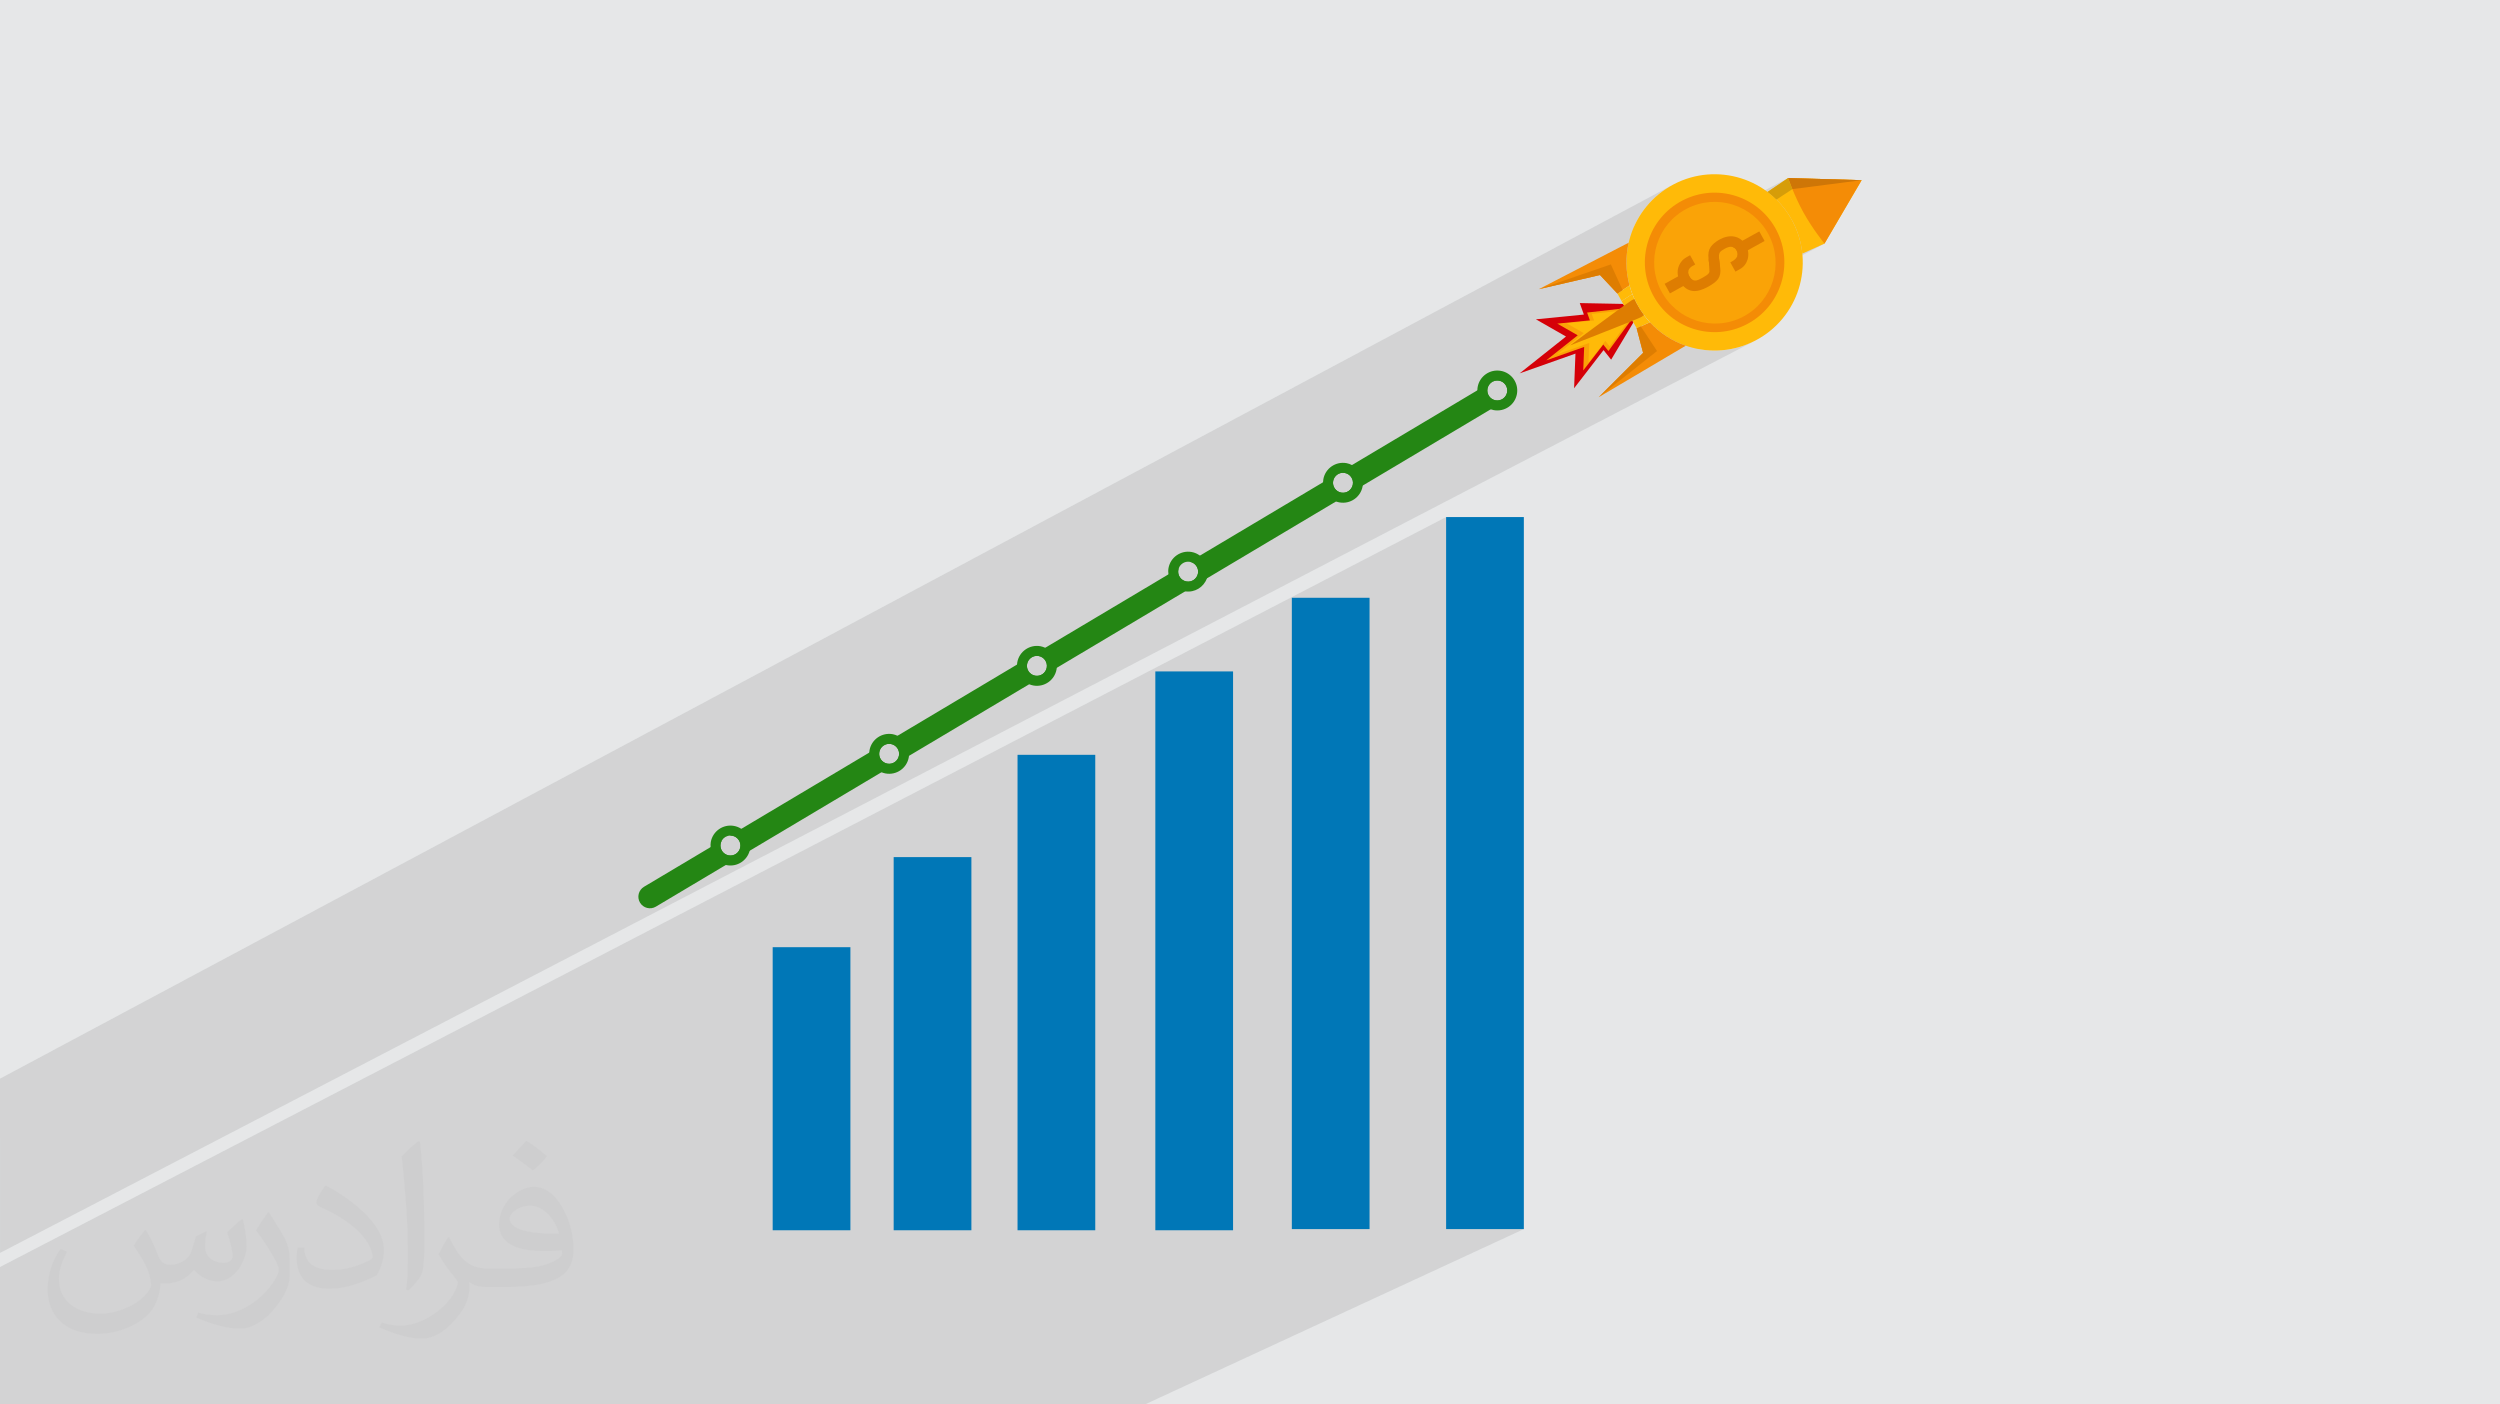 <?xml version="1.0" encoding="UTF-8"?>
<!DOCTYPE svg PUBLIC "-//W3C//DTD SVG 1.0//EN" "http://www.w3.org/TR/2001/REC-SVG-20010904/DTD/svg10.dtd">
<!-- Creator: CorelDRAW -->
<svg xmlns="http://www.w3.org/2000/svg" xml:space="preserve" width="94.192mm" height="52.917mm" version="1.0" style="shape-rendering:geometricPrecision; text-rendering:geometricPrecision; image-rendering:optimizeQuality; fill-rule:evenodd; clip-rule:evenodd"
viewBox="0 0 9404.92 5283.66"
 xmlns:xlink="http://www.w3.org/1999/xlink"
 xmlns:xodm="http://www.corel.com/coreldraw/odm/2003">
 <defs>
  <style type="text/css">
   <![CDATA[
    .fil11 {fill:#0077B7;fill-rule:nonzero}
    .fil12 {fill:#248614;fill-rule:nonzero}
    .fil9 {fill:#CE7607;fill-rule:nonzero}
    .fil8 {fill:#D50008;fill-rule:nonzero}
    .fil10 {fill:#D69D09;fill-rule:nonzero}
    .fil7 {fill:#DDDDDD;fill-rule:nonzero}
    .fil6 {fill:#DE7D01;fill-rule:nonzero}
    .fil4 {fill:#F48C06;fill-rule:nonzero}
    .fil5 {fill:#FAA307;fill-rule:nonzero}
    .fil3 {fill:#FFBA08;fill-rule:nonzero}
    .fil2 {fill:#373435;fill-opacity:0.031}
    .fil1 {fill:#2B2A29;fill-opacity:0.102}
    .fil0 {fill:#E6E7E8}
   ]]>
  </style>
 </defs>
 <g id="Layer_x0020_1">
  <polygon class="fil0" points="-0,0 9404.92,0 9404.92,5283.66 -0,5283.66 "/>
  <path class="fil1" d="M-0 4280.44l0 -18.02 0 -15.13 0 -9.86 0 -0.01 0 -9.23 0 -0.01 0 -61.03 0 -5.82 0 -34.62 0 -68.83 6296.95 -3364.8 -14.93 8.28 -14.34 8.92 -13.74 9.55 -13.14 10.13 -12.51 10.7 -11.88 11.24 -11.25 11.74 -10.6 12.23 -9.95 12.68 -9.29 13.1 -8.63 13.51 -7.94 13.87 -7.25 14.21 -3.45 7.65 180.93 -96.4 12.13 -5.94 12.28 -5.26 12.41 -4.59 12.52 -3.93 12.61 -3.27 12.67 -2.63 12.72 -1.98 12.73 -1.35 12.73 -0.72 12.71 -0.09 12.66 0.52 12.6 1.13 12.5 1.73 12.38 2.32 12.26 2.92 12.09 3.48 11.91 4.06 11.71 4.62 11.49 5.19 5.17 2.64 157.64 -83.6 0.02 -0.01 15.75 41.11 -0.01 0.01 0.18 0.45 0.05 0.13 260.54 -33.63 -221.47 116.8 2.45 4.52 6.52 11.48 6.69 11.27 6.79 10.97 6.79 10.62 6.72 10.19 6.57 9.7 6.32 9.11 6.01 8.46 5.61 7.74 5.13 6.95 4.56 6.07 3.91 5.13 3.19 4.12 2.39 3.03 1.49 1.88 0.5 0.63 0.01 -0.01 -0.01 0.01 0.01 0.01 -151.13 79.22 -0.34 8.25 -1.13 12.6 -1.73 12.5 -2.32 12.38 -2.91 12.26 -3.49 12.09 -4.05 11.91 -4.63 11.71 -5.18 11.49 -5.74 11.24 -6.28 10.97 -6.82 10.68 -7.35 10.36 -7.88 10.03 -8.39 9.68 -8.9 9.29 -9.41 8.9 -9.91 8.47 -10.38 8.02 -10.87 7.55 -11.34 7.06 -11.81 6.55 -179.82 93.74 5.46 1.02 15.8 2.19 15.93 1.43 16 0.65 16.07 -0.11 16.1 -0.91 16.1 -1.7 16.08 -2.51 16.02 -3.31 15.94 -4.13 15.84 -4.96 15.69 -5.81 15.53 -6.65 15.33 -7.51 -6603.64 3432.33 0 -18.9 0 -0.26 0 -16.11 0 -2.65 0 -12.88 0 -7.71 0 -4.49 0 -3.79 0 -0.36 0 -0.96 0 -5.73 0 -5.05 0 -3.36 0 -0.01 0 -6.56 0 -1.27 0 -8.2 0 -1 0 -5.75 0 -0.22 0 -6.87 0 -4.74 0 -5.92 0 -4.9 0 -1.78 0 -0.33 0 -2.63 0 -2.06 0 -1.34 0 -1.59 0 -0.67 0 -3.19 0 -1.38 0 -4.7 0 -4.93 0 -0.02 0 -1.33 0 -1.02 0 -1.35 0 -1.31 0 -3.21 0 -7.4 0 -0.84 0 -1.39 0 -7.15 0 -0.6 0 -0.11 0 -1.67 0 -4.17 0 -1.33 0 -2.55 0 -2.85 0 -2.47 0 -1.39 0 -2.94 0 -0.46 0 -1.31 0 -0.01 0 -5.31 0 -1.06 0 -0.38 0 -0.47 0 -0.8 0 -0.98 0 -5.72 0 -0.26 0 -0.07 0 -0.36 0 -3.93 0 -1.99 0 -1.64 0 -7.95 0 -0.08 0 -1.47 0 -9.98 0 -0.28 0 -2.06 0 -0.25 0 -0.26 0 -0.53 0 -0.02 0 -1.68 0 -1.83 0 -0.5 0 -0.29 0 -2.51 0 -0.03 0 -4.7 0 -0.85 0 -0.58 0 -0.04 0 -0.35 0 -1.78 0 -0.45 0 -0.43 0 -4.65 0 -0.7 0 -1.04 0 -0.03 0 -6.52 0 -0.01 0 -2.89 0 -1.04 0 -0.94 0 -0.25 0 -0.35 0 -0.18 0 -1.54 0 -0.82 0 -1.18 0 -4.81 0 -2.97 0 -4.19 0 -2.07 0 -0.08 0 -0.28 0 -1.91 0 -1.41 0 -0.08 0 -1.28 0 -1.22 0 -0.64 0 -0.28 0 -0.41 0 -1.03 0 -0.96 0 -1.54 0 -0.96 0 -0.2 0 -1.29 0 -0.44 0 -6 0 -1.94 0 -0.91 0 -0.77 0 -0.01 0 -0.1 0 -4.1 0 -0.01 0 -0.45 0 -0.31 0 -0.5 0 -1.43 0 -0.34 0 -0.25 0 -2.4 0 -0.46 0 -0.01 0 -5.69 0 -0.35 0 -1.74 0 -1.92 0 -1.02 0 -0.38 0 -1.17 0 -0.01 0 -1.36 0 -0.42 0 -1.08 0 -0.35 0 -1.26 0 -2.44 0 -1.03 0 -1.24 0 -0.81 0 -0.01 0 -0.25 0 -0.6 0 -0.01 0 -2.47 0 -0.66 0 -3.8 0 -4.54 0 -5.04 0 -6.88 0 -4.8 0 -0.94 0 -0.58 0 -5.91 0 -3.16 0 -0.17 0 -0.02 0 -0.32 0 -5.54 0 -0.08 0 -26.71 0 -1.94 0 -4.65 0 -0.61zm4022.52 1003.22l-279.89 0 -284.18 0 -205.9 0 -284.21 0 -219.69 0 -284.21 0 -168.75 0 -284.23 0 -158.19 0 -284.22 0 -1569.05 0 0 -231.44 0 -98.4 0 -133.69 0 -41.51 0 -9.87 0 -2.4 5440.22 -2821.22 0 2678.7 292.41 0 -1425.93 659.81 -284.18 0z"/>
  <path class="fil2" d="M548.54 4627.69c17.95,27.21 29.6,53.36 40.96,82.43 8.45,16.91 12.93,48.09 52.57,48.09 11.61,0 28.28,-3.42 43.06,-11.61 16.63,-8.73 29.32,-21.94 35.94,-42l15.85 -53.36 38.57 -19.02 2.64 2.64c-5.27,20.09 -6.59,39.36 -6.59,54.43 0,44.63 38.57,61.56 69.22,61.56 17.95,0 34.09,-8.73 34.09,-25.11 0,-21.13 -8.98,-57.06 -20.62,-89.29 17.95,-17.95 35.94,-35.94 56.53,-50.47l3.17 1.6c8.98,38.04 14,75.56 14,100.66 0,24.57 -10.83,51.79 -19.81,69.49 -18.49,34.87 -51.25,62.62 -90.87,62.62 -30.1,0 -63.65,-15.07 -86.66,-43.06l-1.32 0c-21.66,26.96 -55.22,51.25 -108.86,51.25l-16.63 0c-2.64,35.41 -10.29,60.49 -21.94,82.95 -31.95,62.34 -126.81,106.47 -216.1,106.47 -124.17,0 -186.51,-71.59 -186.51,-166.96 0,-58.91 19.27,-113.6 48.88,-152.42l24.29 10.04c-18.49,35.41 -30.91,68.68 -30.91,101.45 0,89.29 72.66,131.83 156.4,131.83 77.68,0 173.83,-49.41 191.28,-106.72 -6.59,-62.62 -30.1,-91.93 -66.04,-148.99 10.83,-19.02 24.83,-38.04 42.28,-58.38l3.17 0 0 0 0 0 -0.02 -0.09zm1432.13 -336.04c26.15,16.39 51.79,35.66 76.87,57.85 -14,19.81 -31.45,37.79 -53.11,53.64 -25.11,-20.34 -50.19,-37.79 -75.84,-56.27 17.42,-19.55 34.62,-38.29 52.04,-55.22l0 0 0 0 0 0 0 0 0 0 0.03 0zm13.47 244.11c-42.28,0 -76.87,27.75 -76.87,48.34 0,44.13 84.53,57.85 185.72,57.31 -12.68,-51.79 -57.06,-105.68 -108.86,-105.68l0.01 0.03zm-94.86 236.19c54.96,0 103.04,-1.6 139.74,-10.83 40.96,-10.29 75.56,-30.91 75.56,-45.17 0,-3.7 0,-8.19 -1.32,-11.89 -22.98,2.11 -49.41,2.11 -72.38,2.11 -74.49,0 -131.55,-16.91 -154.02,-58.66 -5.55,-11.61 -9.51,-24.57 -9.51,-39.36 0,-40.43 17.42,-79.79 48.09,-107 25.61,-22.45 53.89,-36.44 82.67,-36.44 52.04,0 93.51,41.75 122.57,107.54 15.85,35.94 26.68,77.4 26.68,129.72 0,34.87 -9.51,64.19 -31.17,85.85 -40.43,39.11 -114.92,53.89 -229.04,53.89l-51.79 0 0 0 -13.47 0c-28.28,0 -48.62,-5.02 -64.72,-17.42l-2.64 0c0.79,6.59 1.32,12.93 1.32,19.02 0,25.61 -8.45,58.38 -25.61,84.53 -50.72,75.3 -105.68,108.04 -153.24,108.04 -48.09,0 -107,-18.49 -160.11,-42.54l9.51 -18.49c17.17,7.13 40.96,11.89 73.7,11.89 85.85,0 198.66,-82.43 212.66,-163 -3.17,-6.59 -8.98,-15.32 -17.17,-24.57 -25.11,-29.85 -40.96,-54.68 -55.75,-80.83 12.68,-25.11 24.29,-45.17 35.13,-63.4l4.49 -0.53c36.72,74.77 69.99,117.55 144.23,117.55l11.61 0 0 0 53.89 0 0 0 0 0 0 0 0 0 0 0 0.09 0.01zm-371.98 79c6.34,-34.34 6.87,-72.91 6.87,-108.86l0 -53.36c0,-99.6 -12.68,-244.36 -22.98,-338.68 17.95,-19.27 43.06,-42 62.87,-57.31l5.81 1.6c13.47,118.62 16.63,256 16.63,383.06 0,33.3 -1.32,65.79 -4.49,89.55 -1.85,30.1 -19.27,52.83 -56.53,87.7l-8.19 -3.7zm-382.8 -157.19c1.85,46.77 24.83,83.49 105.15,83.49 49.93,0 92.19,-12.93 138.96,-35.13 8.45,-3.7 12.93,-8.73 12.93,-12.93 0,-29.32 -22.45,-68.15 -60.23,-103.55 -36.72,-33.3 -85.34,-62.62 -130.76,-82.18 -15.6,-6.59 -20.62,-13.47 -20.62,-20.09 0,-13.47 17.95,-41.75 32.77,-62.09l5.02 -0.53c52.04,27.21 110.17,67.64 153.24,112.53 39.11,41.47 63.4,83.49 63.4,129.19 0,33.81 -10.29,65.51 -26.96,95.11 -57.06,28.79 -117.83,50.72 -178.06,50.72 -73.17,0 -123.1,-34.34 -123.1,-114.92 0,-8.73 0,-22.19 3.17,-39.64l25.11 0 0 0 0 0 0 0 0 0 0 0 -0.02 0zm-132.37 -132.9l45.45 73.45c16.63,27.21 32.23,56.81 32.23,103.55l0 59.7c0,48.34 -30.91,100.13 -80.83,151.38 -39.11,34.62 -73.7,49.41 -105.68,49.41 -47.55,0 -101.98,-14.79 -164.85,-41.75l7.13 -18.49c19.81,5.27 42.79,9.77 71.06,9.77 90.36,-0.53 182.8,-66.57 225.08,-147.15 5.02,-9.26 6.87,-17.95 6.87,-24.04 0,-9.26 -5.02,-19.55 -8.98,-28.79 -22.98,-43.31 -48.62,-82.95 -76.87,-119.68 14.79,-23.25 29.6,-45.7 45.7,-67.9l3.7 0.53 0 0 0 0 0 0 0 0 0 0 -0.02 0.01z"/>
  <g id="_2964039239728">
   <path class="fil3" d="M6296.95 693.1c162.37,-84.7 362.68,-21.73 447.37,140.66 84.7,162.38 21.71,362.68 -140.68,447.38 -162.38,84.69 -362.67,21.71 -447.36,-140.68 -84.7,-162.38 -21.72,-362.67 140.67,-447.36z"/>
   <path class="fil4" d="M6328.97 754.51c128.48,-67.01 286.93,-17.18 353.93,111.28 67.01,128.48 17.19,286.93 -111.28,353.93 -128.48,67.01 -286.94,17.17 -353.93,-111.28 -67.01,-128.48 -17.18,-286.94 111.28,-353.93z"/>
   <path class="fil5" d="M6345.43 785.25c111.75,-58.29 249.77,-14.61 308.27,97.56 58.51,112.16 15.35,250.36 -96.41,308.64 -111.76,58.28 -249.77,14.61 -308.28,-97.57 -58.5,-112.17 -15.34,-250.35 96.42,-308.63z"/>
   <path class="fil6" d="M6528.61 1021.75l-19.27 -34.79 7.84 -4.35c7.97,-4.41 13.81,-10.09 17.52,-17.06 3.72,-6.96 3.13,-14.89 -1.79,-23.76 -2.65,-4.76 -5.7,-8.13 -9.16,-10.07 -3.45,-1.95 -7.05,-3.08 -10.78,-3.38 -3.97,-0.18 -8.02,0.43 -12.15,1.82 -4.11,1.4 -8.24,3.23 -12.33,5.5 -4.78,2.64 -8.67,5.02 -11.65,7.12 -3.01,2.12 -5.37,4.54 -7.12,7.29 -1.74,2.76 -2.8,5.94 -3.18,9.57 -0.36,3.61 -0.2,8.21 0.5,13.77l4.15 32.47c1.34,9.36 1.33,17.54 0,24.52 -1.34,6.98 -3.85,13.28 -7.58,18.91 -4.08,5.52 -9.34,10.67 -15.77,15.42 -6.43,4.75 -14.09,9.6 -22.95,14.5 -10.24,5.67 -20.3,9.91 -30.2,12.72 -9.89,2.79 -19.15,3.62 -27.82,2.49 -9.02,-1.26 -17.48,-4.74 -25.4,-10.46 -7.93,-5.71 -14.98,-14.15 -21.16,-25.28 -4.65,-8.42 -7.52,-17.08 -8.59,-25.99 -1.09,-8.93 -0.46,-17.45 1.88,-25.58 2.34,-8.12 6.13,-15.65 11.35,-22.57 5.23,-6.91 11.95,-12.63 20.14,-17.17l12.97 -7.18 19.26 34.81 -10.91 6.05c-6.36,3.51 -11.07,8.58 -14.1,15.16 -3.05,6.6 -2.11,14.33 2.82,23.19 3.28,5.92 6.67,10.04 10.2,12.39 3.53,2.37 7.4,3.56 11.58,3.62 4.2,0.05 8.61,-0.97 13.23,-3.1 4.62,-2.12 9.66,-4.68 15.12,-7.71 6.37,-3.52 11.47,-6.65 15.32,-9.37 3.85,-2.73 6.63,-5.46 8.39,-8.22 1.62,-2.98 2.5,-6.21 2.65,-9.72 0.14,-3.49 -0.08,-7.92 -0.65,-13.24l-3.55 -30.57c-2.18,-18.41 0.37,-32.98 7.66,-43.71 7.29,-10.71 18.55,-20.31 33.8,-28.74 9.1,-5.04 18.42,-8.59 28,-10.6 9.58,-2.04 18.71,-2.2 27.39,-0.47 8.57,1.51 16.64,4.97 24.26,10.41 7.62,5.43 14.28,13.27 19.94,23.5 4.79,8.64 7.58,17.44 8.36,26.36 0.79,8.93 0.01,17.45 -2.32,25.59 -5.12,16.5 -14.74,28.67 -28.85,36.46l-17.05 9.46z"/>
   <path class="fil6" d="M6351.73 1018.14l-38.76 21.49 -50.68 28.07 19.99 36.07 50.35 -27.89 38.57 -21.37c-2.06,-0.61 -4,-1.49 -5.86,-2.73 -3.53,-2.35 -6.94,-6.46 -10.21,-12.38 -4.44,-8.03 -5.46,-15.1 -3.39,-21.26z"/>
   <path class="fil6" d="M6467.98 953.76l-40.27 22.32 3.28 28.01c0.57,5.32 0.78,9.74 0.64,13.24 -0.05,1.4 -0.31,2.74 -0.61,4.05l39.4 -21.84 -3.36 -26.14c-0.7,-5.57 -0.86,-10.16 -0.5,-13.78 0.22,-2.14 0.74,-4.04 1.43,-5.86z"/>
   <path class="fil6" d="M6618.31 870.48l-63.5 35.18 -41.14 22.78c3.47,0.4 6.84,1.46 10.08,3.3 3.45,1.95 6.49,5.29 9.14,10.05 4.46,8.05 5.18,15.27 2.56,21.75l39.88 -22.11 62.97 -34.88 -19.99 -36.07z"/>
   <path class="fil3" d="M7003.44 677.81l-276.5 -8.07 15.75 41.11c-9.95,-24.32 -15.75,-41.11 -15.75,-41.11l-77.37 52.36c11.64,8.76 22.75,18.35 33.27,28.71 24.05,23.7 44.94,51.46 61.4,83 20.16,38.65 31.84,79.43 35.93,120.3l83.45 -37.63 139.83 -238.67z"/>
   <path class="fil7" d="M6130.1 1073.69l-45.45 30.77 15.6 28.15 9.43 16.99 31.66 57.19 15.55 28.03 49.97 -22.39c-7.86,-8.49 -15.33,-17.42 -22.34,-26.83 -10.46,-14.05 -19.99,-29.06 -28.35,-45.09 -2.69,-5.14 -5.22,-10.32 -7.6,-15.55 -2.87,-6.23 -5.43,-12.55 -7.87,-18.88 -4.13,-10.69 -7.66,-21.51 -10.6,-32.4z"/>
   <path class="fil4" d="M7003.44 677.81l-276.52 -8.06c0,0 23.32,67.7 57.49,129.38 34.17,61.68 79.2,117.36 79.2,117.36l139.83 -238.69z"/>
   <path class="fil4" d="M6127.09 912.87l-338.04 174.98 230.04 -53.15 65.55 69.77 19.53 -13.2 25.92 -17.57c-14.52,-53.5 -15.03,-108.68 -3.01,-160.83z"/>
   <polygon class="fil8" points="6106.19,1143.35 5943.09,1140.12 5958.45,1183.37 5778.01,1201.22 5891.2,1265.97 5716.76,1404.62 5926.83,1330.28 5921.68,1460.58 6032.52,1317.08 6061.03,1353.04 6144.8,1213.05 6125.5,1178.2 "/>
   <polygon class="fil5" points="6115.09,1159.44 5970.65,1175.86 5981.1,1205.26 5858.43,1217.41 5935.37,1261.42 5816.79,1355.68 5959.59,1305.13 5956.09,1393.7 6031.44,1296.17 6050.83,1320.6 6138.26,1201.26 "/>
   <polygon class="fil3" points="6109.97,1167.12 5988.05,1180.97 5996.86,1205.78 5893.35,1216.04 5958.29,1253.18 5858.2,1332.73 5978.73,1290.08 5975.77,1364.84 6039.37,1282.51 6055.72,1303.14 6129.52,1202.41 "/>
   <path class="fil4" d="M6341.82 1300.47c-50.77,-17.55 -97.35,-47.36 -134.91,-87.95l-34.22 15.4 -15.73 7.1 -0.09 -0.19 24.38 92.62 -167.08 166.8 327.63 -193.78z"/>
   <path class="fil3" d="M6206.85 1212.44c-7.86,-8.49 -15.33,-17.42 -22.34,-26.83 -10.46,-14.05 -19.99,-29.06 -28.35,-45.09 -2.69,-5.14 -5.22,-10.32 -7.6,-15.55 -2.87,-6.23 -5.43,-12.55 -7.87,-18.88l-40.46 26.52 9.43 16.99 31.66 57.19 15.55 28.03 49.97 -22.39z"/>
   <path class="fil6" d="M6184.52 1185.62c-10.46,-14.05 -19.99,-29.06 -28.35,-45.09 -2.69,-5.14 -5.22,-10.32 -7.6,-15.55 -3.95,1.49 -7.19,2.83 -8.87,3.76 -3.33,1.86 -15.25,10.23 -30.03,20.87 -5.5,3.95 -10.64,7.63 -17.19,12.39 -3.34,2.43 -7.89,5.81 -11.45,8.41 -69.43,50.68 -174.66,129.17 -174.66,129.17 0,0 134.68,-52.28 213.55,-84.05 3.94,-1.58 7.58,-3.08 11.22,-4.54 3.85,-1.57 6.76,-2.77 10.19,-4.18 16.86,-6.91 30.29,-12.55 33.63,-14.4 1.96,-1.09 5.35,-3.54 9.56,-6.79z"/>
   <polygon class="fil9" points="7003.44,677.81 6726.92,669.76 6742.9,711.44 "/>
   <path class="fil3" d="M6130.1 1073.69l-45.45 30.77 15.6 28.15 40.46 -26.52c-4.13,-10.69 -7.66,-21.51 -10.6,-32.4z"/>
   <path class="fil10" d="M6726.94 669.75l-77.37 52.36c11.64,8.76 22.75,18.35 33.27,28.71l60.07 -39.36 -0.04 -0.15c-0.07,-0.18 -0.1,-0.26 -0.18,-0.45 -9.95,-24.32 -15.75,-41.11 -15.75,-41.11z"/>
   <polygon class="fil6" points="5789.06,1087.84 6059.97,994.64 6104.18,1091.25 6084.65,1104.49 6019.08,1034.68 "/>
   <polygon class="fil6" points="6172.59,1227.79 6233.71,1320.53 6014.18,1494.26 6181.25,1327.44 6156.88,1234.85 "/>
   <polygon class="fil11" points="2906.8,3563.29 3199.2,3563.29 3199.2,4628.21 2906.8,4628.21 "/>
   <polygon class="fil11" points="3361.94,3224.39 3654.35,3224.39 3654.35,4628.21 3361.94,4628.21 "/>
   <polygon class="fil11" points="3827.95,2839.58 4120.34,2839.58 4120.34,4628.21 3827.95,4628.21 "/>
   <polygon class="fil11" points="4346.35,2525.86 4638.74,2525.86 4638.74,4628.21 4346.35,4628.21 "/>
   <polygon class="fil11" points="4859.82,2248.79 5152.23,2248.79 5152.23,4623.85 4859.82,4623.85 "/>
   <polygon class="fil11" points="5440.22,1945.15 5732.63,1945.15 5732.63,4623.85 5440.22,4623.85 "/>
   <path class="fil12" d="M5650.05 1428.28c-10.79,-2.74 -22.68,-1.32 -33.01,4.83l-59.21 35.27 -471.91 281.13 -108.66 64.73 -463.25 275.96 -39.02 23.25c0.48,0.08 0.96,0.02 1.44,0.11 20.39,3.69 33.94,23.19 30.23,43.59 -3.69,20.4 -23.24,33.94 -43.63,30.23 -20.4,-3.7 -33.93,-23.23 -30.22,-43.63 0.39,-2.18 1.06,-4.21 1.8,-6.22l-38.9 23.16 -463.68 276.21 -106.07 63.18 -449.65 267.88 -106.28 63.33 -481.26 286.71 -42.78 25.47c2.81,-0.12 5.67,-0.02 8.56,0.5 20.39,3.7 33.94,23.22 30.23,43.63 -3.7,20.39 -23.24,33.93 -43.63,30.22 -20.4,-3.69 -33.94,-23.23 -30.23,-43.62 0.85,-4.69 2.6,-8.96 4.93,-12.79l-42.56 25.37 -250.53 149.22c-20.66,12.31 -27.45,39.02 -15.15,59.68 12.31,20.65 39.01,27.47 59.67,15.14l263.44 -156.93 89.46 -53.32 495.95 -295.45 103.34 -61.58 452.37 -269.48 103.6 -61.67 483.07 -287.79 81.73 -48.72 485.88 -289.45 100.35 -59.75 481.59 -286.94 53.55 -31.88c20.67,-12.31 27.41,-39.03 15.1,-59.68 -6.16,-10.33 -15.86,-17.2 -26.67,-19.94zm-10.54 3.82c20.39,3.69 33.9,23.18 30.19,43.57 -3.69,20.39 -23.19,33.94 -43.58,30.23 -20.4,-3.7 -33.93,-23.23 -30.22,-43.62 3.69,-20.39 23.21,-33.89 43.61,-30.18zm-580.56 347.16c20.39,3.7 33.93,23.24 30.22,43.63 -3.7,20.4 -23.24,33.94 -43.63,30.24 -20.4,-3.7 -33.93,-23.24 -30.22,-43.64 3.69,-20.39 23.22,-33.94 43.63,-30.23zm-1151.45 688.74c20.41,3.7 33.93,23.24 30.24,43.63 -3.69,20.41 -23.23,33.93 -43.64,30.23 -20.39,-3.7 -33.93,-23.22 -30.22,-43.63 3.69,-20.39 23.23,-33.93 43.62,-30.23zm-555.88 330.94c20.41,3.69 33.89,23.22 30.18,43.61 -3.69,20.41 -23.17,33.94 -43.58,30.24 -20.39,-3.7 -33.93,-23.22 -30.22,-43.63 3.69,-20.39 23.23,-33.93 43.62,-30.22z"/>
   <path class="fil12" d="M2761.25 3107.06c-40.8,-7.4 -79.87,19.68 -87.27,60.47 -1.19,6.55 -1.19,12.98 -0.69,19.29 2.52,31.93 25.14,59.55 57.43,67.11 1.24,0.29 2.46,0.65 3.72,0.87 38.65,7.01 75.66,-16.95 85.74,-54.19 0.55,-2.06 1.14,-4.13 1.52,-6.27 5.57,-30.66 -8.37,-60.31 -32.94,-76.3 -8.12,-5.29 -17.38,-9.14 -27.52,-10.97zm-6.7 36.94c20.39,3.7 33.94,23.22 30.23,43.63 -3.7,20.39 -23.24,33.93 -43.63,30.22 -20.4,-3.69 -33.94,-23.23 -30.23,-43.62 0.85,-4.69 2.6,-8.96 4.93,-12.79 6.41,-10.51 17.65,-17.33 30.14,-17.94 2.81,-0.12 5.67,-0.02 8.56,0.5z"/>
   <path class="fil12" d="M3358.32 2762.01c-40.79,-7.4 -79.86,19.67 -87.26,60.46 -0.54,2.97 -0.84,5.92 -1.03,8.86 -1.99,32.11 16.83,61.7 46.11,73.83 4.86,2.02 9.99,3.61 15.38,4.59 40.8,7.4 79.83,-19.69 87.23,-60.48 0.35,-1.9 0.54,-3.8 0.74,-5.69 3.37,-32.29 -14.56,-62.35 -43.17,-75.59 -5.66,-2.63 -11.55,-4.81 -17.99,-5.98zm-6.7 36.93c20.41,3.69 33.89,23.22 30.18,43.61 -3.69,20.41 -23.17,33.94 -43.58,30.24 -20.39,-3.7 -33.93,-23.22 -30.22,-43.63 3.69,-20.39 23.23,-33.93 43.62,-30.22z"/>
   <path class="fil12" d="M3914.19 2431.08c-40.79,-7.4 -79.81,19.67 -87.21,60.47 -0.53,2.89 -0.84,5.7 -1.03,8.56 -2.1,32.12 16.69,61.77 45.89,73.99 4.94,2.07 10.07,3.72 15.55,4.72 40.8,7.4 79.88,-19.68 87.28,-60.48 0.36,-1.97 0.58,-3.94 0.78,-5.91 3.27,-32.29 -14.75,-62.36 -43.42,-75.51 -5.61,-2.56 -11.48,-4.69 -17.83,-5.84zm-6.7 36.92c20.41,3.7 33.93,23.24 30.24,43.63 -3.69,20.41 -23.23,33.93 -43.64,30.23 -20.39,-3.7 -33.93,-23.22 -30.22,-43.63 3.69,-20.39 23.23,-33.93 43.62,-30.23z"/>
   <path class="fil12" d="M4483.13 2076.64c-40.8,-7.4 -79.87,19.64 -87.27,60.43 -1.46,8.05 -1.24,15.97 -0.16,23.64 4.33,31.26 27.9,57.68 60.63,63.62 0.74,0.13 1.45,0.18 2.19,0.3 35.81,5.42 69.78,-15.5 81.73,-48.72 1.4,-3.87 2.6,-7.87 3.35,-12.05 5.28,-29.16 -7.24,-57.19 -29.59,-73.66 -8.94,-6.59 -19.25,-11.45 -30.88,-13.57zm-6.7 36.93c20.39,3.69 33.94,23.19 30.23,43.59 -3.69,20.4 -23.24,33.94 -43.63,30.23 -20.4,-3.7 -33.93,-23.23 -30.22,-43.63 0.39,-2.18 1.06,-4.21 1.8,-6.22 6.01,-16.37 22.71,-26.61 40.39,-24.08 0.48,0.08 0.96,0.02 1.44,0.11z"/>
   <path class="fil12" d="M5065.64 1742.34c-40.8,-7.41 -79.88,19.67 -87.28,60.46 -0.7,3.86 -1,7.66 -1.1,11.44 -0.86,32.06 18.91,61.14 48.87,72.22 4.07,1.5 8.29,2.77 12.71,3.56 40.8,7.4 79.86,-19.64 87.26,-60.43 0.17,-0.97 0.24,-1.93 0.38,-2.89 4.61,-32.43 -12.5,-63.01 -40.56,-77.2 -6.31,-3.2 -12.96,-5.84 -20.28,-7.17zm-6.7 36.92c20.39,3.7 33.93,23.24 30.22,43.63 -3.7,20.4 -23.24,33.94 -43.63,30.24 -20.4,-3.7 -33.93,-23.24 -30.22,-43.64 3.69,-20.39 23.22,-33.94 43.63,-30.23z"/>
   <path class="fil12" d="M5646.2 1395.17c-40.79,-7.4 -79.86,19.62 -87.27,60.41 -0.78,4.3 -1.06,8.59 -1.11,12.8 -0.28,32.02 19.95,60.86 50.24,71.4 3.65,1.27 7.42,2.37 11.34,3.08 40.8,7.39 79.82,-19.69 87.22,-60.48 7.4,-40.8 -19.63,-79.81 -60.43,-87.21zm-6.7 36.93c20.39,3.69 33.9,23.18 30.19,43.57 -3.69,20.39 -23.19,33.94 -43.58,30.23 -20.4,-3.7 -33.93,-23.23 -30.22,-43.62 3.69,-20.39 23.21,-33.89 43.61,-30.18z"/>
  </g>
 </g>
</svg>

